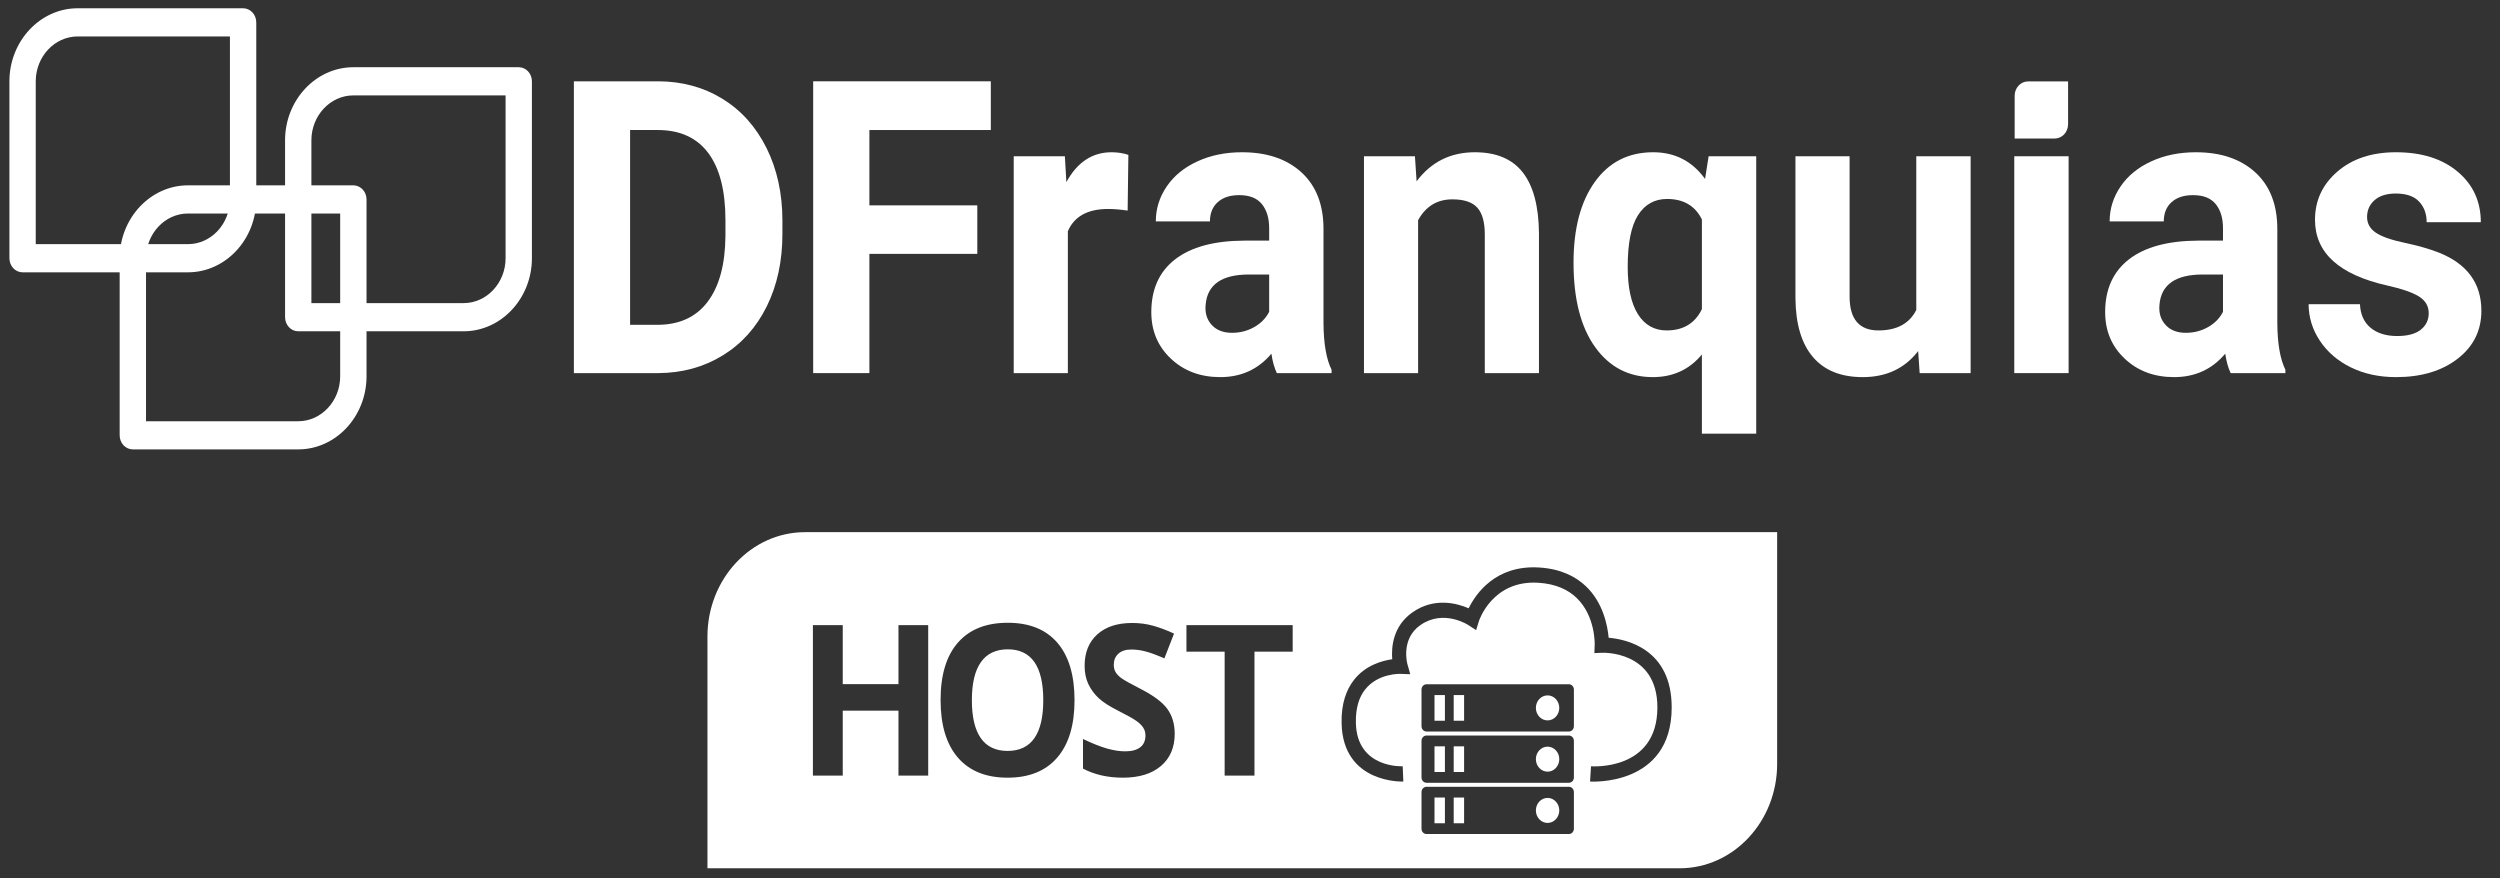 <?xml version="1.0" encoding="UTF-8"?>
<svg xmlns="http://www.w3.org/2000/svg" width="111" height="39" viewBox="0 0 111 39" fill="none">
  <rect x="0" y="0" width="111" height="39" fill="#333333" stroke="none"/>
  <path fill-rule="evenodd" clip-rule="evenodd" d="M15.689 2.985H23.032C23.355 2.985 23.617 3.265 23.617 3.61V11.465C23.617 13.249 22.253 14.709 20.585 14.709H13.242C12.918 14.709 12.657 14.429 12.657 14.083V6.229C12.657 4.445 14.021 2.985 15.689 2.985ZM15.689 3.955V4.236C14.665 4.236 13.826 5.133 13.826 6.229V13.458H20.585C21.609 13.458 22.448 12.561 22.448 11.465V4.236H15.689V3.955Z" fill="white"></path>
  <path fill-rule="evenodd" clip-rule="evenodd" d="M15.719 8.23C16.028 8.247 16.274 8.52 16.274 8.855V16.709C16.274 18.494 14.909 19.953 13.242 19.953H5.898C5.575 19.953 5.313 19.673 5.313 19.328V11.473C5.313 9.689 6.678 8.229 8.346 8.229H15.689L15.719 8.23ZM15.104 9.48H8.346C7.321 9.48 6.483 10.377 6.483 11.473V18.703H13.242C14.266 18.703 15.104 17.806 15.104 16.709V9.48Z" fill="white"></path>
  <path fill-rule="evenodd" clip-rule="evenodd" d="M3.45 0.367H10.793C11.117 0.367 11.378 0.647 11.378 0.992V8.847C11.378 10.631 10.014 12.091 8.346 12.091H1.003C0.68 12.091 0.418 11.81 0.418 11.465V3.611C0.418 1.826 1.782 0.367 3.45 0.367ZM3.45 1.183V1.618C2.425 1.618 1.587 2.514 1.587 3.611V10.84H8.346C9.371 10.84 10.209 9.943 10.209 8.847V1.618H3.45V1.183Z" fill="white"></path>
  <path fill-rule="evenodd" clip-rule="evenodd" d="M90.044 3.615H91.823V5.517C91.823 5.866 91.556 6.151 91.23 6.151H89.451V4.249C89.451 3.9 89.718 3.615 90.044 3.615Z" fill="white"></path>
  <path d="M25.48 16.566V3.61H29.207C30.272 3.61 31.224 3.867 32.065 4.38C32.905 4.893 33.56 5.623 34.032 6.569C34.503 7.515 34.739 8.59 34.739 9.795V10.391C34.739 11.595 34.507 12.666 34.044 13.603C33.581 14.54 32.928 15.267 32.085 15.783C31.242 16.299 30.291 16.56 29.232 16.566H25.48ZM27.976 5.773V14.422H29.182C30.158 14.422 30.904 14.081 31.42 13.398C31.936 12.716 32.199 11.74 32.21 10.471V9.786C32.21 8.469 31.955 7.471 31.445 6.791C30.934 6.112 30.189 5.773 29.207 5.773H27.976Z" fill="white"></path>
  <path d="M43.392 11.272H38.601V16.566H36.105V3.61H43.992V5.773H38.601V9.118H43.392V11.272Z" fill="white"></path>
  <path d="M50.067 9.35C49.74 9.302 49.452 9.278 49.202 9.278C48.292 9.278 47.696 9.608 47.413 10.266V16.566H45.009V6.938H47.28L47.347 8.086C47.829 7.202 48.498 6.76 49.352 6.76C49.618 6.76 49.867 6.799 50.1 6.876L50.067 9.35Z" fill="white"></path>
  <path d="M56.692 16.566C56.581 16.334 56.5 16.047 56.45 15.703C55.868 16.397 55.111 16.744 54.179 16.744C53.298 16.744 52.567 16.471 51.988 15.925C51.408 15.38 51.118 14.691 51.118 13.861C51.118 12.841 51.472 12.058 52.179 11.512C52.886 10.966 53.908 10.69 55.244 10.684H56.351V10.133C56.351 9.688 56.244 9.332 56.03 9.065C55.817 8.798 55.48 8.664 55.02 8.664C54.615 8.664 54.297 8.768 54.067 8.976C53.837 9.183 53.722 9.468 53.722 9.83H51.318C51.318 9.272 51.479 8.756 51.8 8.282C52.122 7.807 52.577 7.435 53.165 7.165C53.752 6.895 54.412 6.76 55.145 6.76C56.254 6.76 57.134 7.058 57.786 7.654C58.437 8.251 58.763 9.089 58.763 10.168V14.341C58.769 15.255 58.888 15.946 59.121 16.415V16.566H56.692ZM54.704 14.777C55.059 14.777 55.386 14.693 55.685 14.524C55.985 14.355 56.206 14.128 56.351 13.843V12.188H55.452C54.249 12.188 53.608 12.633 53.531 13.523L53.522 13.674C53.522 13.994 53.628 14.258 53.839 14.466C54.049 14.674 54.338 14.777 54.704 14.777Z" fill="white"></path>
  <path d="M62.823 6.938L62.897 8.051C63.541 7.19 64.403 6.76 65.484 6.76C66.438 6.76 67.148 7.06 67.614 7.659C68.08 8.258 68.318 9.154 68.33 10.346V16.566H65.925V10.409C65.925 9.863 65.815 9.467 65.593 9.221C65.371 8.974 65.002 8.851 64.486 8.851C63.81 8.851 63.302 9.16 62.964 9.777V16.566H60.56V6.938H62.823Z" fill="white"></path>
  <path d="M69.865 11.663C69.865 10.15 70.18 8.955 70.81 8.077C71.439 7.199 72.303 6.76 73.401 6.76C74.366 6.76 75.134 7.155 75.705 7.944L75.863 6.938H77.976V19.254H75.564V15.738C75.009 16.409 74.283 16.744 73.384 16.744C72.314 16.744 71.46 16.299 70.822 15.409C70.184 14.519 69.865 13.271 69.865 11.663ZM72.27 11.846C72.27 12.767 72.421 13.468 72.723 13.949C73.025 14.43 73.451 14.671 74 14.671C74.737 14.671 75.259 14.356 75.564 13.726V9.743C75.264 9.137 74.749 8.834 74.017 8.834C73.462 8.834 73.032 9.074 72.727 9.555C72.422 10.037 72.27 10.8 72.27 11.846Z" fill="white"></path>
  <path d="M85.166 15.587C84.573 16.359 83.752 16.744 82.704 16.744C81.739 16.744 81.003 16.448 80.496 15.854C79.988 15.261 79.729 14.392 79.718 13.247V6.938H82.122V13.165C82.122 14.169 82.549 14.671 83.403 14.671C84.218 14.671 84.778 14.368 85.083 13.762V6.938H87.496V16.566H85.233L85.166 15.587Z" fill="white"></path>
  <path d="M91.846 6.938H89.434V16.566H91.846V6.938Z" fill="white"></path>
  <path d="M99.042 16.566C98.931 16.334 98.851 16.047 98.801 15.703C98.218 16.397 97.462 16.744 96.53 16.744C95.648 16.744 94.917 16.471 94.338 15.925C93.758 15.38 93.469 14.691 93.469 13.861C93.469 12.841 93.822 12.058 94.529 11.512C95.236 10.966 96.258 10.69 97.594 10.684H98.701V10.133C98.701 9.688 98.594 9.332 98.381 9.065C98.167 8.798 97.83 8.664 97.37 8.664C96.965 8.664 96.648 8.768 96.418 8.976C96.187 9.183 96.072 9.468 96.072 9.83H93.668C93.668 9.272 93.829 8.756 94.151 8.282C94.472 7.807 94.927 7.435 95.515 7.165C96.103 6.895 96.763 6.76 97.495 6.76C98.604 6.76 99.484 7.058 100.136 7.654C100.788 8.251 101.113 9.089 101.113 10.168V14.341C101.119 15.255 101.238 15.946 101.471 16.415V16.566H99.042ZM97.054 14.777C97.409 14.777 97.736 14.693 98.035 14.524C98.335 14.355 98.557 14.128 98.701 13.843V12.188H97.802C96.599 12.188 95.959 12.633 95.881 13.523L95.873 13.674C95.873 13.994 95.978 14.258 96.189 14.466C96.399 14.674 96.688 14.777 97.054 14.777Z" fill="white"></path>
  <path d="M107.835 13.905C107.835 13.591 107.69 13.343 107.398 13.162C107.107 12.982 106.64 12.82 105.997 12.678C103.856 12.197 102.786 11.224 102.786 9.759C102.786 8.905 103.117 8.191 103.78 7.619C104.442 7.047 105.309 6.76 106.379 6.76C107.522 6.76 108.435 7.048 109.12 7.623C109.805 8.199 110.148 8.946 110.148 9.866H107.744C107.744 9.498 107.633 9.194 107.411 8.954C107.189 8.713 106.842 8.593 106.371 8.593C105.966 8.593 105.653 8.691 105.431 8.887C105.209 9.083 105.098 9.332 105.098 9.634C105.098 9.919 105.224 10.149 105.477 10.324C105.729 10.499 106.155 10.65 106.754 10.778C107.353 10.905 107.857 11.049 108.268 11.209C109.538 11.708 110.173 12.571 110.173 13.799C110.173 14.677 109.82 15.387 109.116 15.93C108.412 16.473 107.502 16.744 106.388 16.744C105.633 16.744 104.964 16.6 104.379 16.312C103.794 16.025 103.335 15.63 103.002 15.129C102.669 14.628 102.503 14.086 102.503 13.505H104.782C104.804 13.962 104.962 14.312 105.256 14.555C105.55 14.798 105.944 14.92 106.437 14.92C106.898 14.92 107.246 14.826 107.482 14.639C107.717 14.453 107.835 14.208 107.835 13.905Z" fill="white"></path>
  <path fill-rule="evenodd" clip-rule="evenodd" d="M78.905 23.628H35.742C33.352 23.628 31.411 25.704 31.411 28.261V38.552H74.574C76.964 38.552 78.905 36.476 78.905 33.919V23.628ZM69.881 35.169C69.881 35.039 69.782 34.933 69.66 34.933H63.336C63.214 34.933 63.115 35.039 63.115 35.169V36.795C63.115 36.926 63.214 37.031 63.336 37.031H69.66C69.782 37.031 69.881 36.926 69.881 36.795V35.169ZM64.154 35.412H63.692V36.553H64.154V35.412ZM65.006 35.412H64.544V36.553H65.006V35.412ZM68.713 35.427C68.999 35.427 69.232 35.676 69.232 35.982C69.232 36.289 68.999 36.538 68.713 36.538C68.426 36.538 68.193 36.289 68.193 35.982C68.193 35.676 68.426 35.427 68.713 35.427ZM69.881 32.893C69.881 32.763 69.782 32.657 69.66 32.657H63.336C63.214 32.657 63.115 32.763 63.115 32.893V34.519C63.115 34.65 63.214 34.755 63.336 34.755H69.66C69.782 34.755 69.881 34.65 69.881 34.519V32.893ZM62.28 34.023C62.28 34.023 60.246 34.13 60.201 32.098C60.186 31.421 60.35 30.951 60.6 30.628C61.179 29.88 62.174 29.92 62.174 29.92L62.615 29.935L62.488 29.483C62.488 29.483 62.175 28.374 63.067 27.753C64.103 27.031 65.198 27.755 65.198 27.755L65.539 27.978L65.665 27.573C65.665 27.573 66.25 25.747 68.3 25.874C69.082 25.923 69.624 26.185 69.995 26.54C70.852 27.358 70.804 28.63 70.804 28.63L70.791 28.997L71.134 28.983C71.134 28.983 73.587 28.87 73.588 31.404C73.591 34.257 70.641 34.023 70.641 34.023L70.598 34.701C70.598 34.701 74.226 34.946 74.223 31.403C74.221 28.812 72.216 28.384 71.424 28.316C71.377 27.791 71.186 26.767 70.418 26.033C69.961 25.597 69.3 25.256 68.337 25.197C66.403 25.076 65.523 26.368 65.208 27.009C64.707 26.79 63.694 26.506 62.72 27.184C61.842 27.796 61.772 28.735 61.815 29.27C61.367 29.333 60.62 29.538 60.111 30.195C59.784 30.618 59.547 31.227 59.567 32.114C59.626 34.816 62.308 34.701 62.308 34.701L62.28 34.023ZM52.157 32.582C52.157 33.186 51.954 33.661 51.548 34.008C51.142 34.356 50.577 34.529 49.854 34.529C49.187 34.529 48.597 34.395 48.085 34.127V32.811C48.506 33.012 48.863 33.154 49.155 33.236C49.447 33.318 49.714 33.359 49.956 33.359C50.247 33.359 50.47 33.3 50.625 33.181C50.78 33.062 50.858 32.886 50.858 32.651C50.858 32.52 50.824 32.403 50.755 32.301C50.687 32.199 50.586 32.101 50.454 32.007C50.322 31.912 50.052 31.761 49.644 31.554C49.263 31.362 48.976 31.178 48.785 31.001C48.595 30.824 48.442 30.619 48.328 30.384C48.214 30.149 48.157 29.875 48.157 29.561C48.157 28.97 48.345 28.506 48.719 28.167C49.094 27.829 49.611 27.66 50.272 27.66C50.597 27.66 50.907 27.701 51.202 27.784C51.496 27.866 51.805 27.982 52.127 28.131L51.699 29.232C51.366 29.086 51.091 28.984 50.873 28.926C50.655 28.868 50.441 28.839 50.23 28.839C49.979 28.839 49.787 28.902 49.653 29.027C49.519 29.151 49.452 29.315 49.452 29.516C49.452 29.641 49.479 29.75 49.533 29.843C49.587 29.935 49.673 30.025 49.792 30.112C49.91 30.199 50.19 30.355 50.631 30.581C51.215 30.879 51.615 31.178 51.832 31.479C52.048 31.779 52.157 32.147 52.157 32.582ZM47.709 31.088C47.709 32.194 47.453 33.044 46.94 33.638C46.428 34.232 45.693 34.529 44.736 34.529C43.779 34.529 43.044 34.232 42.531 33.638C42.018 33.044 41.762 32.191 41.762 31.079C41.762 29.967 42.019 29.117 42.533 28.531C43.047 27.944 43.784 27.651 44.744 27.651C45.704 27.651 46.438 27.947 46.947 28.538C47.455 29.129 47.709 29.979 47.709 31.088ZM55.699 34.438H54.374V28.935H52.678V27.756H57.395V28.935H55.699V34.438ZM41.212 34.438H39.892V31.554H37.418V34.438H36.093V27.756H37.418V30.375H39.892V27.756H41.212V34.438ZM64.154 33.136H63.692V34.276H64.154V33.136ZM65.006 33.136H64.544V34.276H65.006V33.136ZM68.713 33.151C68.999 33.151 69.232 33.4 69.232 33.706C69.232 34.013 68.999 34.262 68.713 34.262C68.426 34.262 68.193 34.013 68.193 33.706C68.193 33.4 68.426 33.151 68.713 33.151ZM43.151 31.088C43.151 31.834 43.283 32.397 43.548 32.774C43.813 33.152 44.209 33.341 44.736 33.341C45.792 33.341 46.321 32.59 46.321 31.088C46.321 29.583 45.795 28.83 44.744 28.83C44.217 28.83 43.82 29.02 43.552 29.399C43.284 29.779 43.151 30.341 43.151 31.088ZM69.881 30.617C69.881 30.487 69.782 30.381 69.66 30.381H63.336C63.214 30.381 63.115 30.487 63.115 30.617V32.243C63.115 32.374 63.214 32.479 63.336 32.479H69.66C69.782 32.479 69.881 32.374 69.881 32.243V30.617ZM64.154 30.86H63.692V32.001H64.154V30.86ZM65.006 30.86H64.544V32.001H65.006V30.86ZM68.713 30.875C68.999 30.875 69.232 31.124 69.232 31.43C69.232 31.737 68.999 31.986 68.713 31.986C68.426 31.986 68.193 31.737 68.193 31.43C68.193 31.124 68.426 30.875 68.713 30.875Z" fill="white"></path>
</svg>
